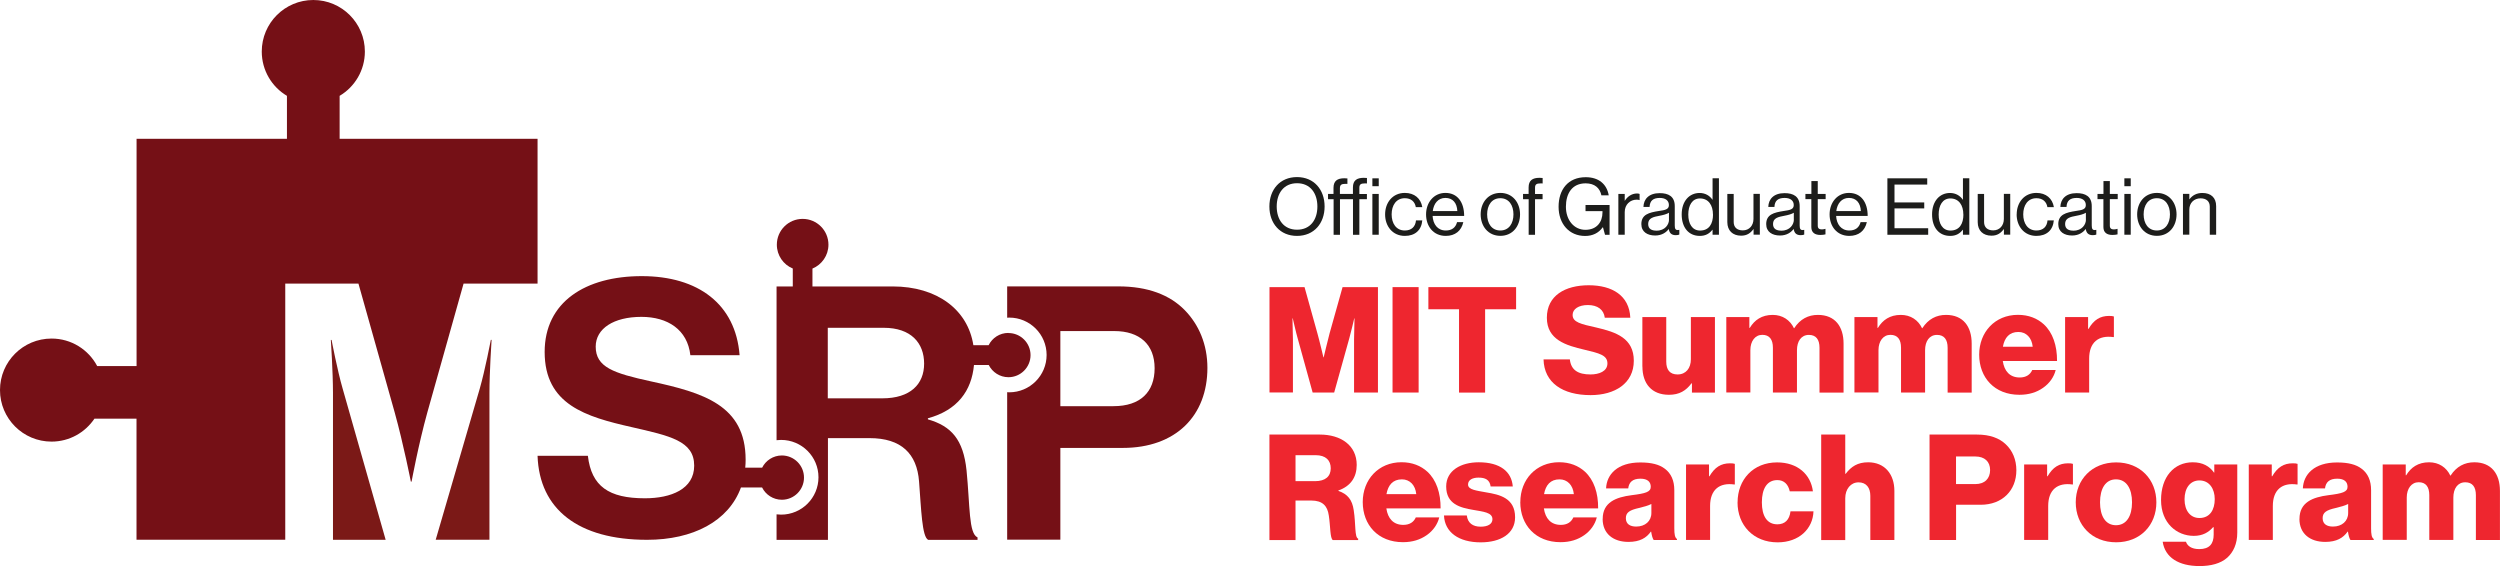 <?xml version="1.0" encoding="UTF-8"?>
<svg xmlns="http://www.w3.org/2000/svg" id="Layer_2" viewBox="0 0 443.72 100.47">
  <defs>
    <style>.cls-1{fill:#1d1d1b;}.cls-2{isolation:isolate;}.cls-3{fill:#751016;}.cls-4{fill:#7b1917;}.cls-5{fill:#ee262f;}</style>
  </defs>
  <g id="Layer_1-2">
    <g class="cls-2">
      <g class="cls-2">
        <path class="cls-1" d="M225.3,36.65c0-3,1.88-5.22,4.9-5.22s4.9,2.23,4.9,5.22-1.88,5.22-4.9,5.22-4.9-2.23-4.9-5.22ZM233.82,36.65c0-2.35-1.26-4.13-3.61-4.13s-3.61,1.78-3.61,4.13,1.26,4.12,3.61,4.12,3.61-1.76,3.61-4.12Z"></path>
        <path class="cls-1" d="M235.69,34.42h.99v-1.08c0-1.25.71-1.7,1.92-1.7.22,0,.39.01.55.03v.97c-.17-.01-.24-.01-.35-.01-.71,0-.98.18-.98.77v1.02h2.31v-1.16c0-1.25.71-1.7,1.92-1.7.24,0,.42.01.57.03v.97c-.2-.01-.25-.01-.36-.01-.73,0-.99.18-.99.77v1.11h1.34v.92h-1.34v6.32h-1.13v-6.32h-2.31v6.32h-1.13v-6.32h-.99v-.92ZM243.58,31.65h1.13v1.4h-1.13v-1.4ZM243.58,34.42h1.13v7.24h-1.13v-7.24Z"></path>
        <path class="cls-1" d="M245.84,38.05c0-2.1,1.34-3.81,3.5-3.81,1.71,0,2.84.98,3.1,2.52h-1.15c-.17-.98-.85-1.58-1.95-1.58-1.54,0-2.34,1.27-2.34,2.87s.8,2.86,2.34,2.86c1.18,0,1.88-.67,1.98-1.79h1.12c-.15,1.74-1.29,2.75-3.1,2.75-2.16,0-3.5-1.71-3.5-3.81Z"></path>
        <path class="cls-1" d="M253.11,38.05c0-2.1,1.37-3.81,3.43-3.81,2.17,0,3.33,1.68,3.33,4.08h-5.6c.08,1.47.88,2.59,2.34,2.59,1.05,0,1.75-.5,2-1.48h1.11c-.34,1.55-1.47,2.44-3.11,2.44-2.21,0-3.5-1.71-3.5-3.81ZM254.3,37.46h4.36c-.07-1.44-.81-2.33-2.12-2.33s-2.07,1.01-2.24,2.33Z"></path>
        <path class="cls-1" d="M262.8,38.05c0-2.1,1.34-3.81,3.5-3.81s3.49,1.71,3.49,3.81-1.32,3.81-3.49,3.81-3.5-1.71-3.5-3.81ZM268.62,38.05c0-1.6-.79-2.87-2.33-2.87s-2.34,1.27-2.34,2.87.8,2.86,2.34,2.86,2.33-1.26,2.33-2.86Z"></path>
        <path class="cls-1" d="M270.31,34.42h1v-1.16c0-1.25.71-1.7,1.92-1.7.24,0,.42.01.57.03v.97c-.2-.01-.25-.01-.36-.01-.73,0-.99.18-.99.77v1.11h1.34v.92h-1.34v6.32h-1.13v-6.32h-1v-.92Z"></path>
        <path class="cls-1" d="M284.49,40.35h-.03c-.73,1.02-1.81,1.53-3.12,1.53-2.82,0-4.71-2.14-4.71-5.18s1.67-5.25,4.82-5.25c2.33,0,3.75,1.26,4.08,3.22h-1.3c-.28-1.33-1.22-2.13-2.8-2.13-2.41,0-3.5,1.81-3.5,4.16s1.43,4.09,3.46,4.09,3.03-1.4,3.03-3.08v-.24h-3.01v-1.09h4.27v5.29h-.81l-.36-1.32Z"></path>
        <path class="cls-1" d="M288.36,35.63h.03c.43-.7,1.19-1.29,2.16-1.29.21,0,.32.03.46.08v1.09h-.04c-.17-.06-.28-.07-.5-.07-1.12,0-2.1.84-2.1,2.2v4.02h-1.13v-7.24h1.13v1.21Z"></path>
        <path class="cls-1" d="M296.19,40.65h-.01c-.43.56-1.18,1.15-2.41,1.15-1.37,0-2.45-.64-2.45-2.02,0-1.71,1.34-2.06,3.15-2.34,1.02-.15,1.74-.25,1.74-1.04s-.59-1.27-1.62-1.27c-1.18,0-1.76.5-1.81,1.6h-1.09c.04-1.4.97-2.45,2.89-2.45,1.54,0,2.67.57,2.67,2.3v3.45c0,.59.14.91.77.77h.04v.83c-.14.06-.32.11-.62.11-.74,0-1.13-.34-1.25-1.08ZM296.22,38.99v-1.23c-.38.24-1.04.42-1.65.53-1.13.21-2.04.41-2.04,1.47,0,.97.76,1.18,1.5,1.18,1.51,0,2.2-1.11,2.2-1.95Z"></path>
        <path class="cls-1" d="M298.48,38.06c0-2.41,1.39-3.81,3.18-3.81,1.02,0,1.81.5,2.27,1.19h.03v-3.8h1.13v10.02h-1.13v-.88h-.03c-.55.7-1.22,1.09-2.24,1.09-1.97,0-3.21-1.48-3.21-3.81ZM304.03,38.08c0-1.68-.81-2.86-2.31-2.86-1.37,0-2.07,1.23-2.07,2.86s.7,2.84,2.09,2.84c1.61,0,2.3-1.21,2.3-2.84Z"></path>
        <path class="cls-1" d="M311.24,41.66v-.99h-.03c-.52.7-1.13,1.16-2.19,1.16-1.48,0-2.44-.9-2.44-2.4v-5.01h1.13v4.99c0,.94.6,1.48,1.62,1.48,1.15,0,1.89-.87,1.89-2.02v-4.46h1.13v7.24h-1.13Z"></path>
        <path class="cls-1" d="M318.35,40.65h-.01c-.43.56-1.18,1.15-2.41,1.15-1.37,0-2.45-.64-2.45-2.02,0-1.71,1.34-2.06,3.15-2.34,1.02-.15,1.74-.25,1.74-1.04s-.59-1.27-1.62-1.27c-1.18,0-1.76.5-1.81,1.6h-1.09c.04-1.4.97-2.45,2.89-2.45,1.54,0,2.68.57,2.68,2.3v3.45c0,.59.14.91.77.77h.04v.83c-.14.06-.32.11-.62.11-.74,0-1.13-.34-1.25-1.08ZM318.38,38.99v-1.23c-.38.24-1.04.42-1.65.53-1.13.21-2.04.41-2.04,1.47,0,.97.76,1.18,1.5,1.18,1.51,0,2.2-1.11,2.2-1.95Z"></path>
        <path class="cls-1" d="M320.45,34.42h1.05v-2.28h1.13v2.28h1.4v.92h-1.4v4.71c0,.5.27.67.73.67.22,0,.48-.06.6-.1h.04v.98c-.27.06-.57.1-.91.1-.92,0-1.6-.38-1.6-1.4v-4.96h-1.05v-.92Z"></path>
        <path class="cls-1" d="M324.73,38.05c0-2.1,1.37-3.81,3.43-3.81,2.17,0,3.33,1.68,3.33,4.08h-5.6c.08,1.47.88,2.59,2.34,2.59,1.05,0,1.75-.5,2-1.48h1.11c-.34,1.55-1.47,2.44-3.11,2.44-2.21,0-3.5-1.71-3.5-3.81ZM325.92,37.46h4.36c-.07-1.44-.81-2.33-2.12-2.33s-2.07,1.01-2.24,2.33Z"></path>
        <path class="cls-1" d="M334.99,31.65h7.07v1.11h-5.81v3.17h5.28v1.06h-5.28v3.52h5.98v1.16h-7.24v-10.02Z"></path>
        <path class="cls-1" d="M342.92,38.06c0-2.41,1.39-3.81,3.18-3.81,1.02,0,1.81.5,2.27,1.19h.03v-3.8h1.13v10.02h-1.13v-.88h-.03c-.55.7-1.22,1.09-2.24,1.09-1.98,0-3.21-1.48-3.21-3.81ZM348.47,38.08c0-1.68-.81-2.86-2.31-2.86-1.37,0-2.07,1.23-2.07,2.86s.7,2.84,2.09,2.84c1.61,0,2.3-1.21,2.3-2.84Z"></path>
        <path class="cls-1" d="M355.67,41.66v-.99h-.03c-.52.7-1.13,1.16-2.18,1.16-1.49,0-2.44-.9-2.44-2.4v-5.01h1.13v4.99c0,.94.6,1.48,1.62,1.48,1.15,0,1.89-.87,1.89-2.02v-4.46h1.13v7.24h-1.13Z"></path>
        <path class="cls-1" d="M357.94,38.05c0-2.1,1.34-3.81,3.5-3.81,1.71,0,2.84.98,3.1,2.52h-1.15c-.17-.98-.85-1.58-1.95-1.58-1.54,0-2.34,1.27-2.34,2.87s.8,2.86,2.34,2.86c1.18,0,1.88-.67,1.97-1.79h1.12c-.15,1.74-1.29,2.75-3.1,2.75-2.16,0-3.5-1.71-3.5-3.81Z"></path>
        <path class="cls-1" d="M370.19,40.65h-.01c-.43.56-1.18,1.15-2.41,1.15-1.37,0-2.45-.64-2.45-2.02,0-1.71,1.34-2.06,3.15-2.34,1.02-.15,1.74-.25,1.74-1.04s-.59-1.27-1.62-1.27c-1.18,0-1.76.5-1.81,1.6h-1.09c.04-1.4.97-2.45,2.89-2.45,1.54,0,2.68.57,2.68,2.3v3.45c0,.59.14.91.77.77h.04v.83c-.14.06-.32.11-.62.11-.74,0-1.13-.34-1.25-1.08ZM370.22,38.99v-1.23c-.38.24-1.04.42-1.65.53-1.13.21-2.04.41-2.04,1.47,0,.97.76,1.18,1.5,1.18,1.51,0,2.2-1.11,2.2-1.95Z"></path>
        <path class="cls-1" d="M372.29,34.42h1.05v-2.28h1.13v2.28h1.4v.92h-1.4v4.71c0,.5.27.67.73.67.22,0,.48-.06.6-.1h.04v.98c-.27.06-.57.1-.91.1-.92,0-1.6-.38-1.6-1.4v-4.96h-1.05v-.92Z"></path>
        <path class="cls-1" d="M377.05,31.65h1.13v1.4h-1.13v-1.4ZM377.05,34.42h1.13v7.24h-1.13v-7.24Z"></path>
        <path class="cls-1" d="M379.32,38.05c0-2.1,1.34-3.81,3.5-3.81s3.49,1.71,3.49,3.81-1.32,3.81-3.49,3.81-3.5-1.71-3.5-3.81ZM385.14,38.05c0-1.6-.78-2.87-2.33-2.87s-2.34,1.27-2.34,2.87.8,2.86,2.34,2.86,2.33-1.26,2.33-2.86Z"></path>
        <path class="cls-1" d="M388.57,35.37h.03c.52-.69,1.25-1.12,2.3-1.12,1.51,0,2.44.83,2.44,2.33v5.08h-1.13v-4.99c0-.94-.62-1.47-1.64-1.47-1.15,0-1.99.81-1.99,2v4.45h-1.13v-7.24h1.13v.95Z"></path>
      </g>
    </g>
    <path class="cls-3" d="M210.27,55.04c-2.64-2.7-6.54-4.21-11.76-4.21h-19.75v5.56c.12,0,.24-.02.37-.02,3.66,0,6.63,2.97,6.63,6.63s-2.97,6.63-6.63,6.63c-.12,0-.24-.01-.37-.02v26.18h9.44v-16.29h11.07c9.44,0,15.03-5.72,15.03-14.21,0-4.15-1.51-7.67-4.03-10.25ZM197.63,72.09h-9.43v-13.33h9.56c4.53,0,7.17,2.39,7.17,6.6s-2.52,6.73-7.3,6.73h0Z"></path>
    <path class="cls-3" d="M50.63,95.81v-45.48h12.99l6.43,22.86c1.59,5.73,2.87,12.29,2.87,12.29h.13s1.21-6.56,2.8-12.29l6.43-22.86h13.13v-25.7h-35.13v-7.62c2.68-1.59,4.48-4.52,4.48-7.86,0-5.06-4.1-9.15-9.15-9.15s-9.15,4.09-9.15,9.15c0,3.34,1.79,6.27,4.47,7.86v7.62h-26.69v40.34h-6.99c-1.54-2.91-4.58-4.88-8.1-4.88-5.06,0-9.15,4.09-9.15,9.14s4.09,9.15,9.15,9.15c3.17,0,5.97-1.62,7.61-4.07h7.47v21.49h26.4Z"></path>
    <path class="cls-4" d="M68.45,95.81l-7.63-26.82c-.96-3.31-1.97-8.66-1.97-8.66h-.13s.38,5.73.38,9.42v26.06h9.35Z"></path>
    <path class="cls-4" d="M87.12,60.32s-1.02,5.35-1.97,8.66l-7.82,26.82h9.54v-26.06c0-3.69.38-9.42.38-9.42,0,0-.13,0-.13,0Z"></path>
    <g class="cls-2">
      <g class="cls-2">
        <path class="cls-5" d="M225.31,50.96h6.23l2.28,8.19c.34,1.18,1.07,4.27,1.07,4.27h.05s.73-3.09,1.05-4.27l2.3-8.19h6.28v18.71h-4.24v-9.42c0-.76.08-3.74.08-3.74h-.05s-.65,2.8-.86,3.48l-2.7,9.68h-3.82l-2.67-9.66c-.21-.68-.86-3.51-.86-3.51h-.05s.08,3.01.08,3.77v9.39h-4.16v-18.71Z"></path>
        <path class="cls-5" d="M247.16,50.96h4.63v18.71h-4.63v-18.71Z"></path>
        <path class="cls-5" d="M258.96,54.89h-5.44v-3.93h15.57v3.93h-5.5v14.79h-4.63v-14.79Z"></path>
        <path class="cls-5" d="M273.97,63.79h4.66c.21,1.88,1.44,2.67,3.66,2.67,1.52,0,3.01-.55,3.01-1.96,0-1.49-1.52-1.81-4.08-2.43-3.25-.76-6.67-1.75-6.67-5.68s3.25-5.76,7.43-5.76,7.2,1.83,7.38,5.76h-4.53c-.18-1.44-1.28-2.25-3.01-2.25-1.62,0-2.7.71-2.7,1.75,0,1.31,1.44,1.62,4.24,2.25,3.48.81,6.62,1.88,6.62,5.89s-3.35,6.1-7.67,6.1c-4.97,0-8.24-2.2-8.35-6.33Z"></path>
        <path class="cls-5" d="M291.5,65.07v-8.79h4.24v7.9c0,1.47.65,2.28,2.01,2.28,1.47,0,2.36-1.1,2.36-2.7v-7.48h4.27v13.4h-4.08v-1.65h-.08c-.97,1.31-2.15,2.04-4,2.04-3.09,0-4.71-2.01-4.71-5Z"></path>
        <path class="cls-5" d="M306.41,56.28h4.08v1.91h.08c.84-1.39,2.12-2.3,4.06-2.3,1.75,0,3.09.92,3.77,2.36h.05c1.05-1.62,2.49-2.36,4.21-2.36,3.04,0,4.55,2.07,4.55,5.08v8.71h-4.27v-7.96c0-1.44-.6-2.28-1.88-2.28-1.36,0-2.12,1.12-2.12,2.72v7.51h-4.27v-7.96c0-1.44-.6-2.28-1.88-2.28s-2.12,1.12-2.12,2.72v7.51h-4.27v-13.4Z"></path>
        <path class="cls-5" d="M329.15,56.28h4.08v1.91h.08c.84-1.39,2.12-2.3,4.06-2.3,1.75,0,3.09.92,3.77,2.36h.05c1.05-1.62,2.49-2.36,4.21-2.36,3.04,0,4.55,2.07,4.55,5.08v8.71h-4.27v-7.96c0-1.44-.6-2.28-1.88-2.28-1.36,0-2.12,1.12-2.12,2.72v7.51h-4.27v-7.96c0-1.44-.6-2.28-1.88-2.28s-2.12,1.12-2.12,2.72v7.51h-4.27v-13.4Z"></path>
        <path class="cls-5" d="M351.28,62.95c0-4,2.8-7.07,6.88-7.07,1.91,0,3.43.63,4.58,1.67,1.6,1.47,2.38,3.79,2.36,6.52h-9.63c.26,1.81,1.26,2.93,3.01,2.93,1.12,0,1.86-.5,2.22-1.33h4.16c-.29,1.2-1.07,2.36-2.25,3.17-1.12.79-2.49,1.23-4.19,1.23-4.42,0-7.14-3.06-7.14-7.12ZM360.78,61.54c-.16-1.6-1.15-2.62-2.54-2.62-1.62,0-2.46,1.02-2.75,2.62h5.29Z"></path>
        <path class="cls-5" d="M366.53,56.28h4.08v2.09h.08c.94-1.6,2.04-2.3,3.66-2.3.39,0,.65.03.84.1v3.66h-.1c-2.62-.37-4.29.92-4.29,3.82v6.02h-4.27v-13.4Z"></path>
        <path class="cls-5" d="M225.31,77.13h8.95c3.72,0,6.54,1.91,6.54,5.39,0,2.17-1.07,3.77-3.25,4.53v.08c1.62.55,2.46,1.57,2.72,3.43.39,2.46.13,4.82.79,5.05v.24h-4.5c-.5-.29-.42-2.49-.71-4.34-.24-1.73-1.12-2.67-3.11-2.67h-2.8v7.01h-4.63v-18.71ZM233.42,85.4c1.83,0,2.77-.86,2.77-2.28s-.89-2.33-2.67-2.33h-3.58v4.61h3.48Z"></path>
        <path class="cls-5" d="M241.87,89.11c0-4,2.8-7.07,6.88-7.07,1.91,0,3.43.63,4.58,1.67,1.6,1.47,2.38,3.79,2.36,6.52h-9.63c.26,1.81,1.26,2.93,3.01,2.93,1.12,0,1.86-.5,2.22-1.33h4.16c-.29,1.2-1.07,2.36-2.25,3.17-1.12.78-2.49,1.23-4.19,1.23-4.42,0-7.14-3.06-7.14-7.12ZM251.37,87.7c-.16-1.6-1.15-2.62-2.54-2.62-1.62,0-2.46,1.02-2.75,2.62h5.29Z"></path>
        <path class="cls-5" d="M256.31,91.49h4.03c.16,1.33,1.05,1.99,2.46,1.99,1.28,0,2.09-.47,2.09-1.33,0-1.2-1.62-1.33-3.4-1.65-2.33-.39-4.81-1.02-4.81-4.16,0-2.83,2.62-4.29,5.78-4.29,3.79,0,5.83,1.65,6.04,4.29h-3.93c-.16-1.2-.97-1.57-2.15-1.57-1.05,0-1.86.39-1.86,1.23,0,.94,1.52,1.07,3.22,1.39,2.36.39,5.13.99,5.13,4.42,0,2.93-2.59,4.45-6.1,4.45-3.93,0-6.39-1.81-6.52-4.76Z"></path>
        <path class="cls-5" d="M269.84,89.11c0-4,2.8-7.07,6.88-7.07,1.91,0,3.43.63,4.58,1.67,1.6,1.47,2.38,3.79,2.35,6.52h-9.63c.26,1.81,1.26,2.93,3.01,2.93,1.12,0,1.86-.5,2.22-1.33h4.16c-.29,1.2-1.07,2.36-2.25,3.17-1.12.78-2.49,1.23-4.19,1.23-4.42,0-7.14-3.06-7.14-7.12ZM279.34,87.7c-.16-1.6-1.15-2.62-2.54-2.62-1.62,0-2.46,1.02-2.75,2.62h5.29Z"></path>
        <path class="cls-5" d="M284.46,92.1c0-2.96,2.36-3.85,5.13-4.21,2.51-.31,3.4-.58,3.4-1.49,0-.86-.55-1.44-1.83-1.44-1.36,0-2.04.6-2.17,1.73h-3.93c.1-2.49,2.02-4.61,6.07-4.61,2.02,0,3.38.37,4.34,1.1,1.15.84,1.7,2.15,1.7,3.82v6.75c0,1.07.1,1.67.47,1.91v.18h-4.13c-.21-.29-.34-.81-.45-1.49h-.05c-.79,1.12-1.96,1.83-3.98,1.83-2.67,0-4.58-1.44-4.58-4.08ZM293.1,91.05v-1.6c-.55.29-1.33.5-2.2.71-1.65.37-2.33.79-2.33,1.81,0,1.07.79,1.49,1.83,1.49,1.6,0,2.7-.97,2.7-2.41Z"></path>
        <path class="cls-5" d="M299.25,82.44h4.08v2.09h.08c.94-1.6,2.04-2.3,3.66-2.3.39,0,.65.03.84.1v3.66h-.1c-2.62-.37-4.29.92-4.29,3.82v6.02h-4.27v-13.4Z"></path>
        <path class="cls-5" d="M308.4,89.16c0-4.03,2.77-7.09,7.01-7.09,3.64,0,5.97,2.12,6.36,5.13h-4.11c-.26-1.2-.99-1.99-2.2-1.99-1.83,0-2.75,1.52-2.75,3.95s.92,3.9,2.75,3.9c1.33,0,2.15-.79,2.33-2.3h4.08c-.1,3.09-2.56,5.5-6.36,5.5-4.32,0-7.12-3.06-7.12-7.09Z"></path>
        <path class="cls-5" d="M323.24,77.13h4.27v6.96h.08c.97-1.28,2.12-2.04,3.98-2.04,2.93,0,4.66,2.09,4.66,5.08v8.71h-4.27v-7.85c0-1.41-.71-2.38-2.09-2.38s-2.36,1.18-2.36,2.83v7.41h-4.27v-18.71Z"></path>
        <path class="cls-5" d="M342.47,77.13h8.43c2.28,0,3.95.63,5.1,1.73,1.2,1.12,1.88,2.72,1.88,4.61,0,3.58-2.49,6.12-6.33,6.12h-4.37v6.25h-4.71v-18.71ZM350.6,85.92c1.67,0,2.62-.99,2.62-2.49s-.97-2.41-2.62-2.41h-3.43v4.89h3.43Z"></path>
        <path class="cls-5" d="M359.26,82.44h4.08v2.09h.08c.94-1.6,2.04-2.3,3.66-2.3.39,0,.65.03.84.1v3.66h-.1c-2.62-.37-4.29.92-4.29,3.82v6.02h-4.27v-13.4Z"></path>
        <path class="cls-5" d="M368.42,89.16c0-4.03,2.88-7.09,7.17-7.09s7.14,3.06,7.14,7.09-2.83,7.09-7.14,7.09-7.17-3.06-7.17-7.09ZM378.41,89.16c0-2.43-.99-4.08-2.85-4.08s-2.83,1.65-2.83,4.08.97,4.06,2.83,4.06,2.85-1.62,2.85-4.06Z"></path>
        <path class="cls-5" d="M383.85,96.15h4.13c.24.71.94,1.31,2.36,1.31,1.81,0,2.56-.94,2.56-2.56v-1.33h-.1c-.79.89-1.81,1.54-3.43,1.54-3.01,0-5.81-2.25-5.81-6.36s2.3-6.7,5.63-6.7c1.78,0,2.98.71,3.77,1.83h.05v-1.44h4.08v12.09c0,2.02-.71,3.48-1.78,4.45-1.18,1.05-2.93,1.49-4.92,1.49-3.69,0-6.12-1.52-6.54-4.32ZM393.09,88.59c0-1.81-.94-3.32-2.72-3.32-1.6,0-2.64,1.31-2.64,3.35s1.05,3.32,2.64,3.32c1.86,0,2.72-1.46,2.72-3.35Z"></path>
        <path class="cls-5" d="M399.13,82.44h4.08v2.09h.08c.94-1.6,2.04-2.3,3.66-2.3.39,0,.65.03.84.1v3.66h-.1c-2.62-.37-4.29.92-4.29,3.82v6.02h-4.27v-13.4Z"></path>
        <path class="cls-5" d="M408.13,92.1c0-2.96,2.36-3.85,5.13-4.21,2.51-.31,3.4-.58,3.4-1.49,0-.86-.55-1.44-1.83-1.44-1.36,0-2.04.6-2.17,1.73h-3.93c.1-2.49,2.02-4.61,6.07-4.61,2.02,0,3.38.37,4.34,1.1,1.15.84,1.7,2.15,1.7,3.82v6.75c0,1.07.1,1.67.47,1.91v.18h-4.13c-.21-.29-.34-.81-.45-1.49h-.05c-.79,1.12-1.96,1.83-3.98,1.83-2.67,0-4.58-1.44-4.58-4.08ZM416.77,91.05v-1.6c-.55.29-1.33.5-2.2.71-1.65.37-2.33.79-2.33,1.81,0,1.07.79,1.49,1.83,1.49,1.6,0,2.7-.97,2.7-2.41Z"></path>
        <path class="cls-5" d="M422.91,82.44h4.08v1.91h.08c.84-1.39,2.12-2.3,4.06-2.3,1.75,0,3.09.92,3.77,2.36h.05c1.05-1.62,2.49-2.36,4.21-2.36,3.04,0,4.55,2.07,4.55,5.08v8.71h-4.27v-7.96c0-1.44-.6-2.28-1.88-2.28-1.36,0-2.12,1.12-2.12,2.72v7.51h-4.27v-7.96c0-1.44-.6-2.28-1.88-2.28s-2.12,1.12-2.12,2.72v7.51h-4.27v-13.4Z"></path>
      </g>
    </g>
    <path class="cls-3" d="M178.97,59.09c-1.54,0-2.87.89-3.5,2.18h-2.71c-.98-6.32-6.46-10.43-14.31-10.43h-14.25v-3.17c1.66-.69,2.84-2.33,2.84-4.24,0-2.53-2.05-4.58-4.58-4.58s-4.58,2.05-4.58,4.58c0,1.91,1.17,3.55,2.83,4.23v3.18h-2.88v27.29c.27-.03.53-.05.81-.05,3.66,0,6.63,2.97,6.63,6.63s-2.97,6.63-6.63,6.63c-.27,0-.54-.02-.81-.05v4.53h9.12v-18.06h7.37c5.66,0,8.42,2.77,8.8,7.68.38,4.84.51,9.87,1.63,10.38h8.75v-.44c-1.58-.69-1.32-5.54-1.95-11.89-.57-5.48-2.7-7.86-6.86-9.06v-.19c5.26-1.43,7.76-4.89,8.18-9.46h2.62c.64,1.28,1.97,2.17,3.5,2.17,2.16,0,3.92-1.76,3.92-3.92s-1.76-3.92-3.92-3.92l-.02-.02ZM156.61,70.7h-9.69v-12.52h9.94c4.84,0,7.16,2.7,7.16,6.36s-2.45,6.16-7.42,6.16h0Z"></path>
    <path class="cls-3" d="M142.7,84.77c0,2.17-1.76,3.93-3.93,3.93-1.53,0-2.87-.89-3.51-2.18h-3.75c-2.19,6.01-8.54,9.29-16.66,9.29-12.21,0-19.12-5.42-19.44-14.91h8.93c.63,5.41,3.71,7.54,10.12,7.54,4.66,0,8.75-1.63,8.75-5.79,0-4.4-4.28-5.28-11.13-6.85-8.06-1.83-15.41-3.96-15.41-13.33,0-8.87,7.23-13.46,17.24-13.46s16.66,4.97,17.36,14.03h-8.74c-.51-4.53-4.02-6.8-8.69-6.8-4.9,0-8.11,2.07-8.11,5.28,0,3.65,3.15,4.72,9.81,6.17,9.25,2.01,16.8,4.21,16.8,13.9,0,.49-.02.96-.07,1.42h3c.64-1.28,1.97-2.17,3.5-2.17,2.17,0,3.93,1.76,3.93,3.92h0Z"></path>
  </g>
</svg>
